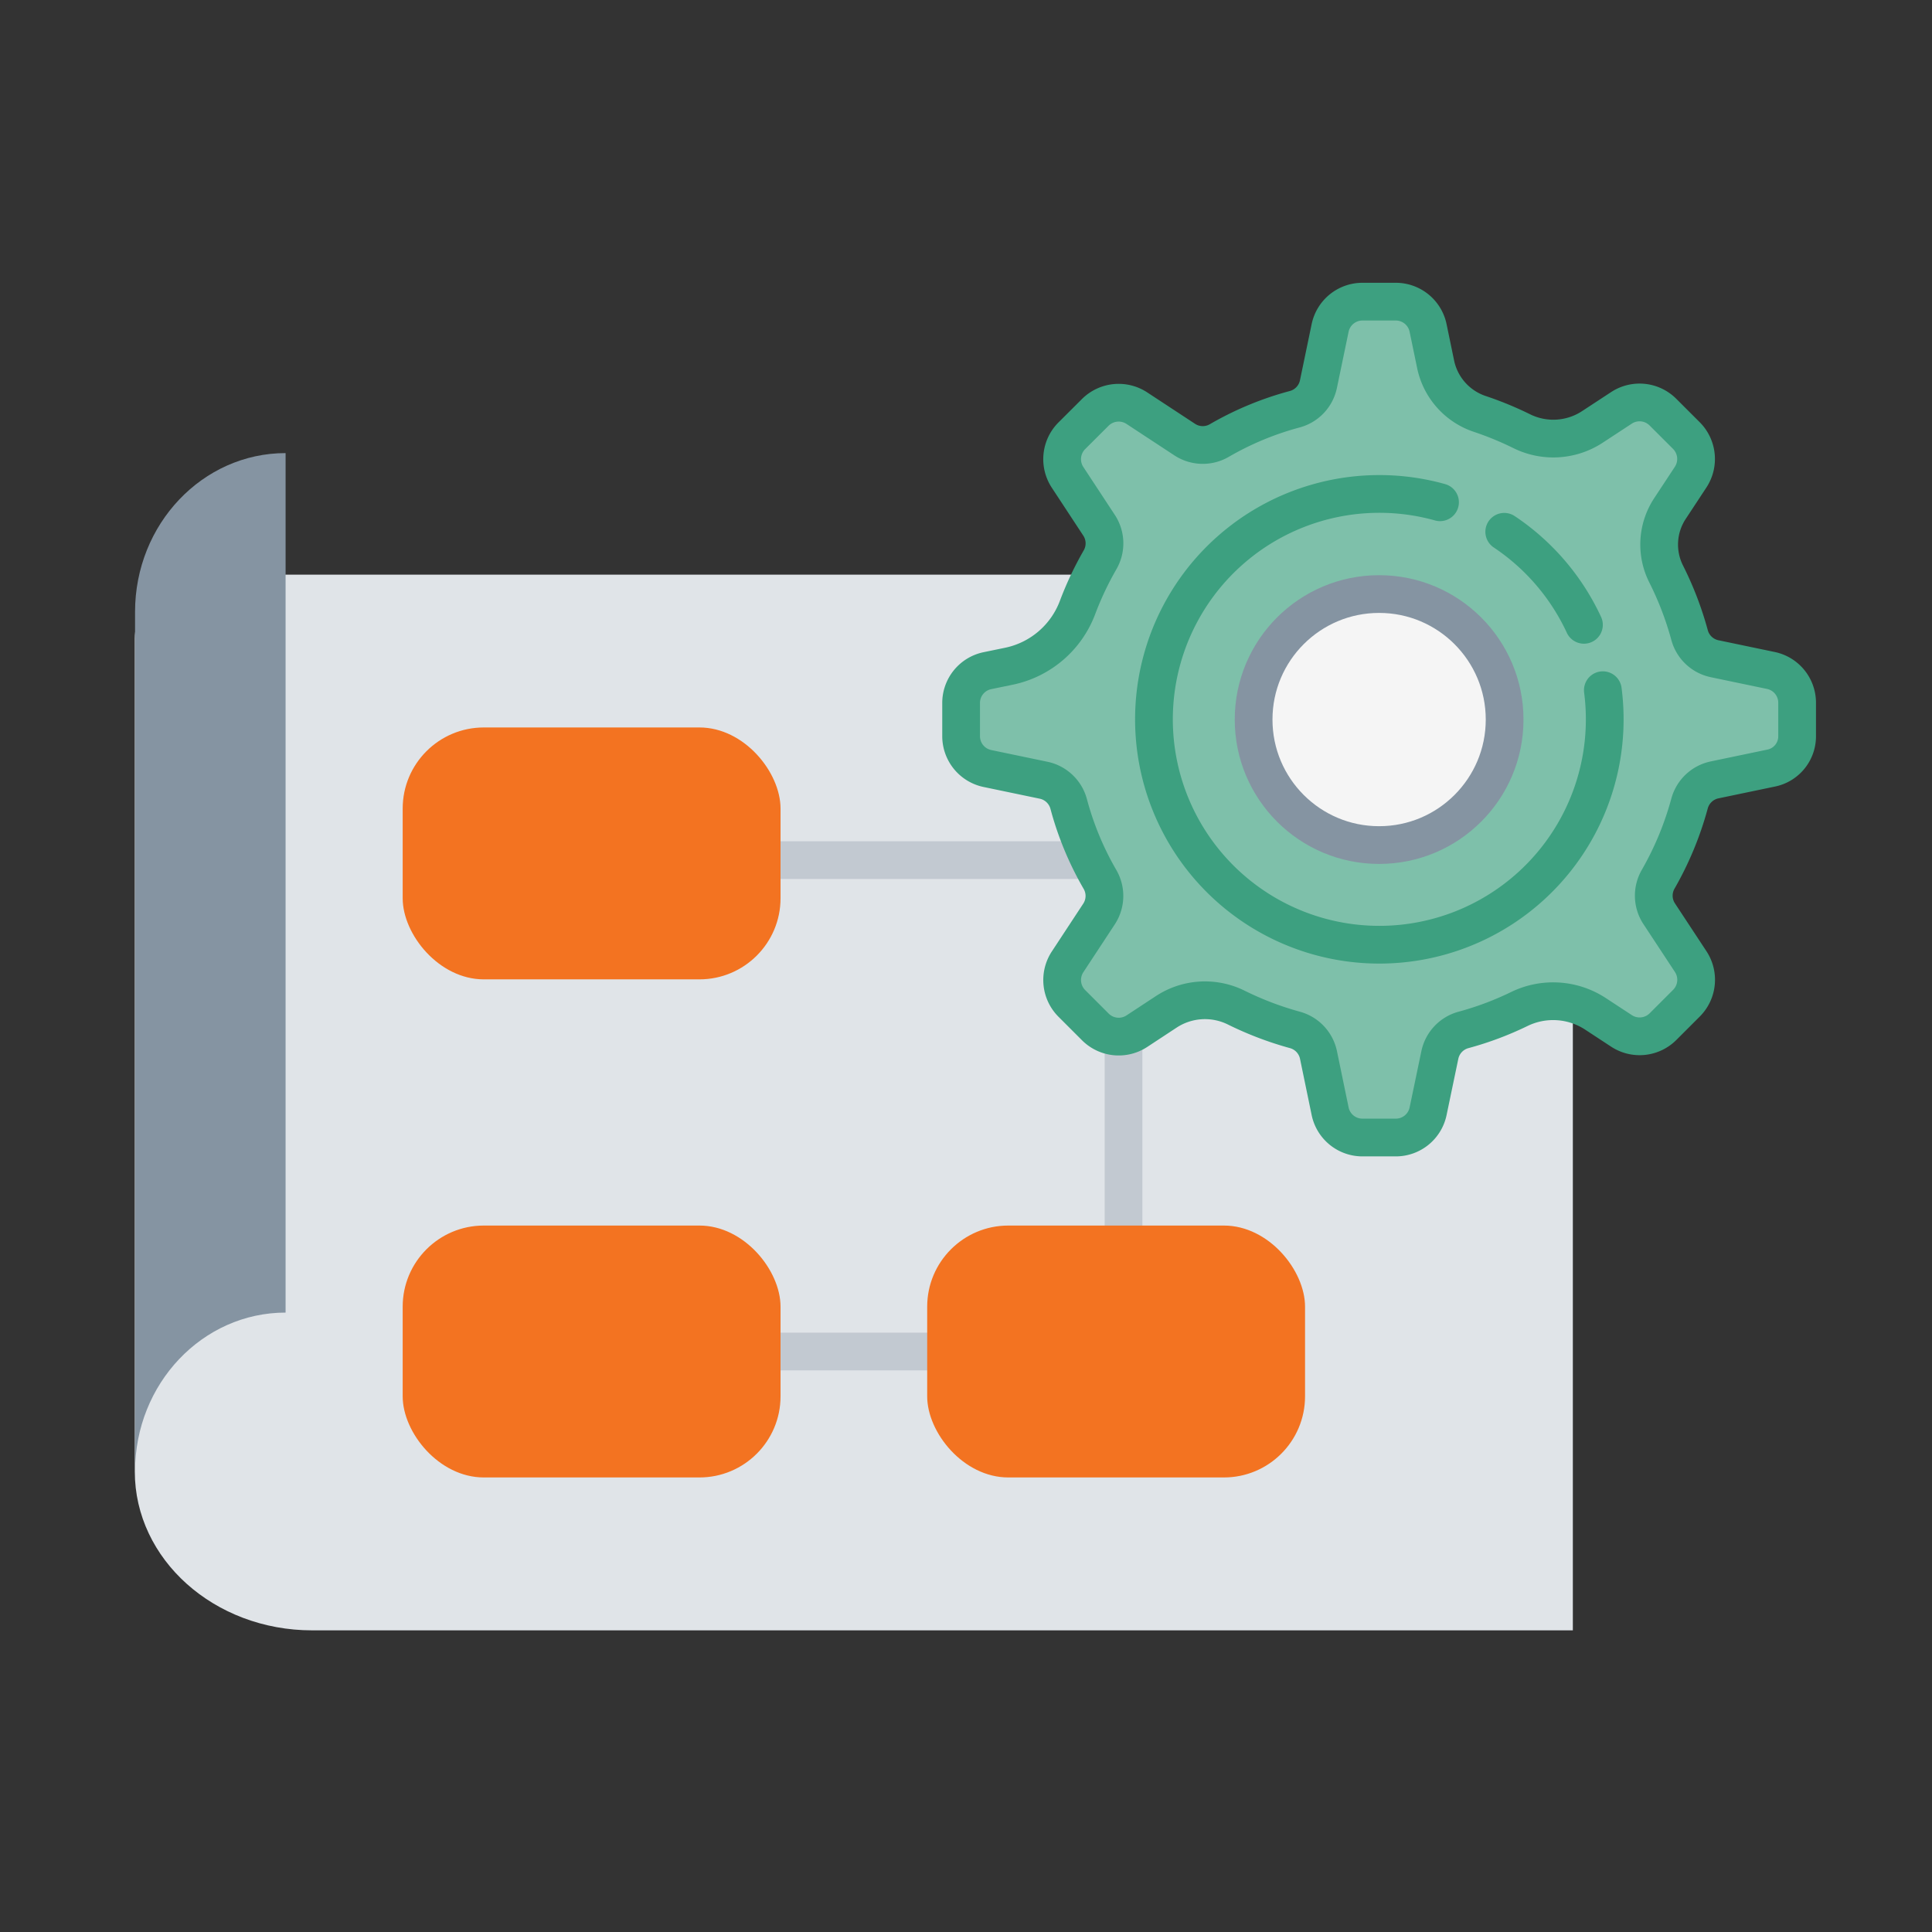 <?xml version="1.0" encoding="UTF-8"?>
<svg xmlns="http://www.w3.org/2000/svg" xmlns:xlink="http://www.w3.org/1999/xlink" id="Layer_1" data-name="Layer 1" viewBox="0 0 1024 1024">
  <rect x="0" y="0" width="1024" height="1024" fill="#333333" stroke="none"/>
  <defs>
    <style>.cls-1,.cls-3,.cls-6,.cls-9{fill:none;}.cls-2{clip-path:url(#clip-path);}.cls-3{stroke:#f5f5f5;stroke-width:80px;}.cls-10,.cls-3,.cls-6,.cls-8,.cls-9{stroke-linecap:round;stroke-linejoin:round;}.cls-4{fill:#e0e4e8;}.cls-5{fill:#8594a2;}.cls-6{stroke:#c2c9d1;}.cls-10,.cls-6,.cls-8,.cls-9{stroke-width:20px;}.cls-7{fill:#f37321;}.cls-8{fill:#7ec0aa;}.cls-8,.cls-9{stroke:#3da080;}.cls-10{fill:#f5f5f5;stroke:#8594a2;}</style>
    <clipPath id="clip-path">
      <path class="cls-1" d="M949.16-755.86v641.93H182.63c-59.57,0-107.79-43.2-107.79-96.55V-716.81c0-21.6,19.53-39.05,43.64-39.05H949.16"></path>
    </clipPath>
  </defs>
  <g class="cls-2">
    <polygon class="cls-3" points="345.08 -859.62 345.08 -15.85 720.27 -15.85 720.27 -845.65 345.08 -859.62"></polygon>
  </g>
  <path class="cls-4" d="M833.64,304.54V864.12H165.45c-51.93,0-94-37.66-94-84.16V338.58c0-18.83,17-34,38.05-34H833.64"></path>
  <path class="cls-5" d="M151.37,240.15c-44,0-79.79,37.66-79.79,84.17V779.86c0-46.5,35.76-84.16,79.79-84.16Z"></path>
  <polyline class="cls-6" points="325.49 455.88 595.49 455.88 595.49 716.33 327.49 716.33"></polyline>
  <rect class="cls-7" x="213.43" y="385.57" width="200.27" height="133.51" rx="43"></rect>
  <rect class="cls-7" x="213.43" y="649.57" width="200.27" height="133.51" rx="43"></rect>
  <rect class="cls-7" x="491.43" y="649.57" width="200.27" height="133.51" rx="43"></rect>
  <path class="cls-8" d="M952.51,390.17V372.44a17.48,17.48,0,0,0-13.91-17.08l-29.85-6.23a17.43,17.43,0,0,1-13.29-12.69,172.41,172.41,0,0,0-12.34-32.17,34.69,34.69,0,0,1,1.9-34.59l11.08-16.83a17.56,17.56,0,0,0-2.22-21.93l-12.55-12.54a17.5,17.5,0,0,0-21.93-2.2l-15.61,10.23a37.77,37.77,0,0,1-37.33,2.09,177.47,177.47,0,0,0-22-9.06,35.32,35.32,0,0,1-23.55-26.35l-4-19.3a17.5,17.5,0,0,0-17.06-13.91H722.09A17.5,17.5,0,0,0,705,173.79l-6.21,29.85a17.45,17.45,0,0,1-12.66,13.29,164,164,0,0,0-39.86,16.55,17.43,17.43,0,0,1-18.25-.42l-25.53-16.77a17.57,17.57,0,0,0-21.93,2.24L568.05,231A17.55,17.55,0,0,0,565.83,253l16.77,25.52a17.43,17.43,0,0,1,.42,18.25A173.69,173.69,0,0,0,571.11,322a49.57,49.57,0,0,1-36.38,31.12l-11.4,2.35a17.47,17.47,0,0,0-13.92,17.09v17.71a17.51,17.51,0,0,0,13.9,17.05l29.84,6.22a17.47,17.47,0,0,1,13.29,12.65A164.07,164.07,0,0,0,583,466.09a17.43,17.43,0,0,1-.43,18.25L565.8,509.86a17.55,17.55,0,0,0,2.25,21.93l12.55,12.55a17.53,17.53,0,0,0,21.93,2.23l15.72-10.34a37.38,37.38,0,0,1,37.12-2.12,174.44,174.44,0,0,0,30.8,11.72,17.47,17.47,0,0,1,12.65,13.3L705,589a17.49,17.49,0,0,0,17.08,13.91h17.72A17.49,17.49,0,0,0,756.92,589l6.23-29.85a17.46,17.46,0,0,1,12.65-13.3,167.91,167.91,0,0,0,29.52-11.08,41,41,0,0,1,40.4,2.64l13.72,9a17.53,17.53,0,0,0,21.93-2.22l12.55-12.55a17.54,17.54,0,0,0,2.21-21.93l-16.8-25.52a17.43,17.43,0,0,1-.42-18.25A169.87,169.87,0,0,0,895.46,426a17.46,17.46,0,0,1,13.29-12.64l29.85-6.23A17.18,17.18,0,0,0,952.51,390.17Z"></path>
  <path class="cls-9" d="M849.54,365.82a119.46,119.46,0,1,1-86.3-99.61"></path>
  <path class="cls-9" d="M797.28,281.86a120,120,0,0,1,42.24,49.31"></path>
  <circle class="cls-10" cx="730.96" cy="381.38" r="66.52"></circle>
</svg>
